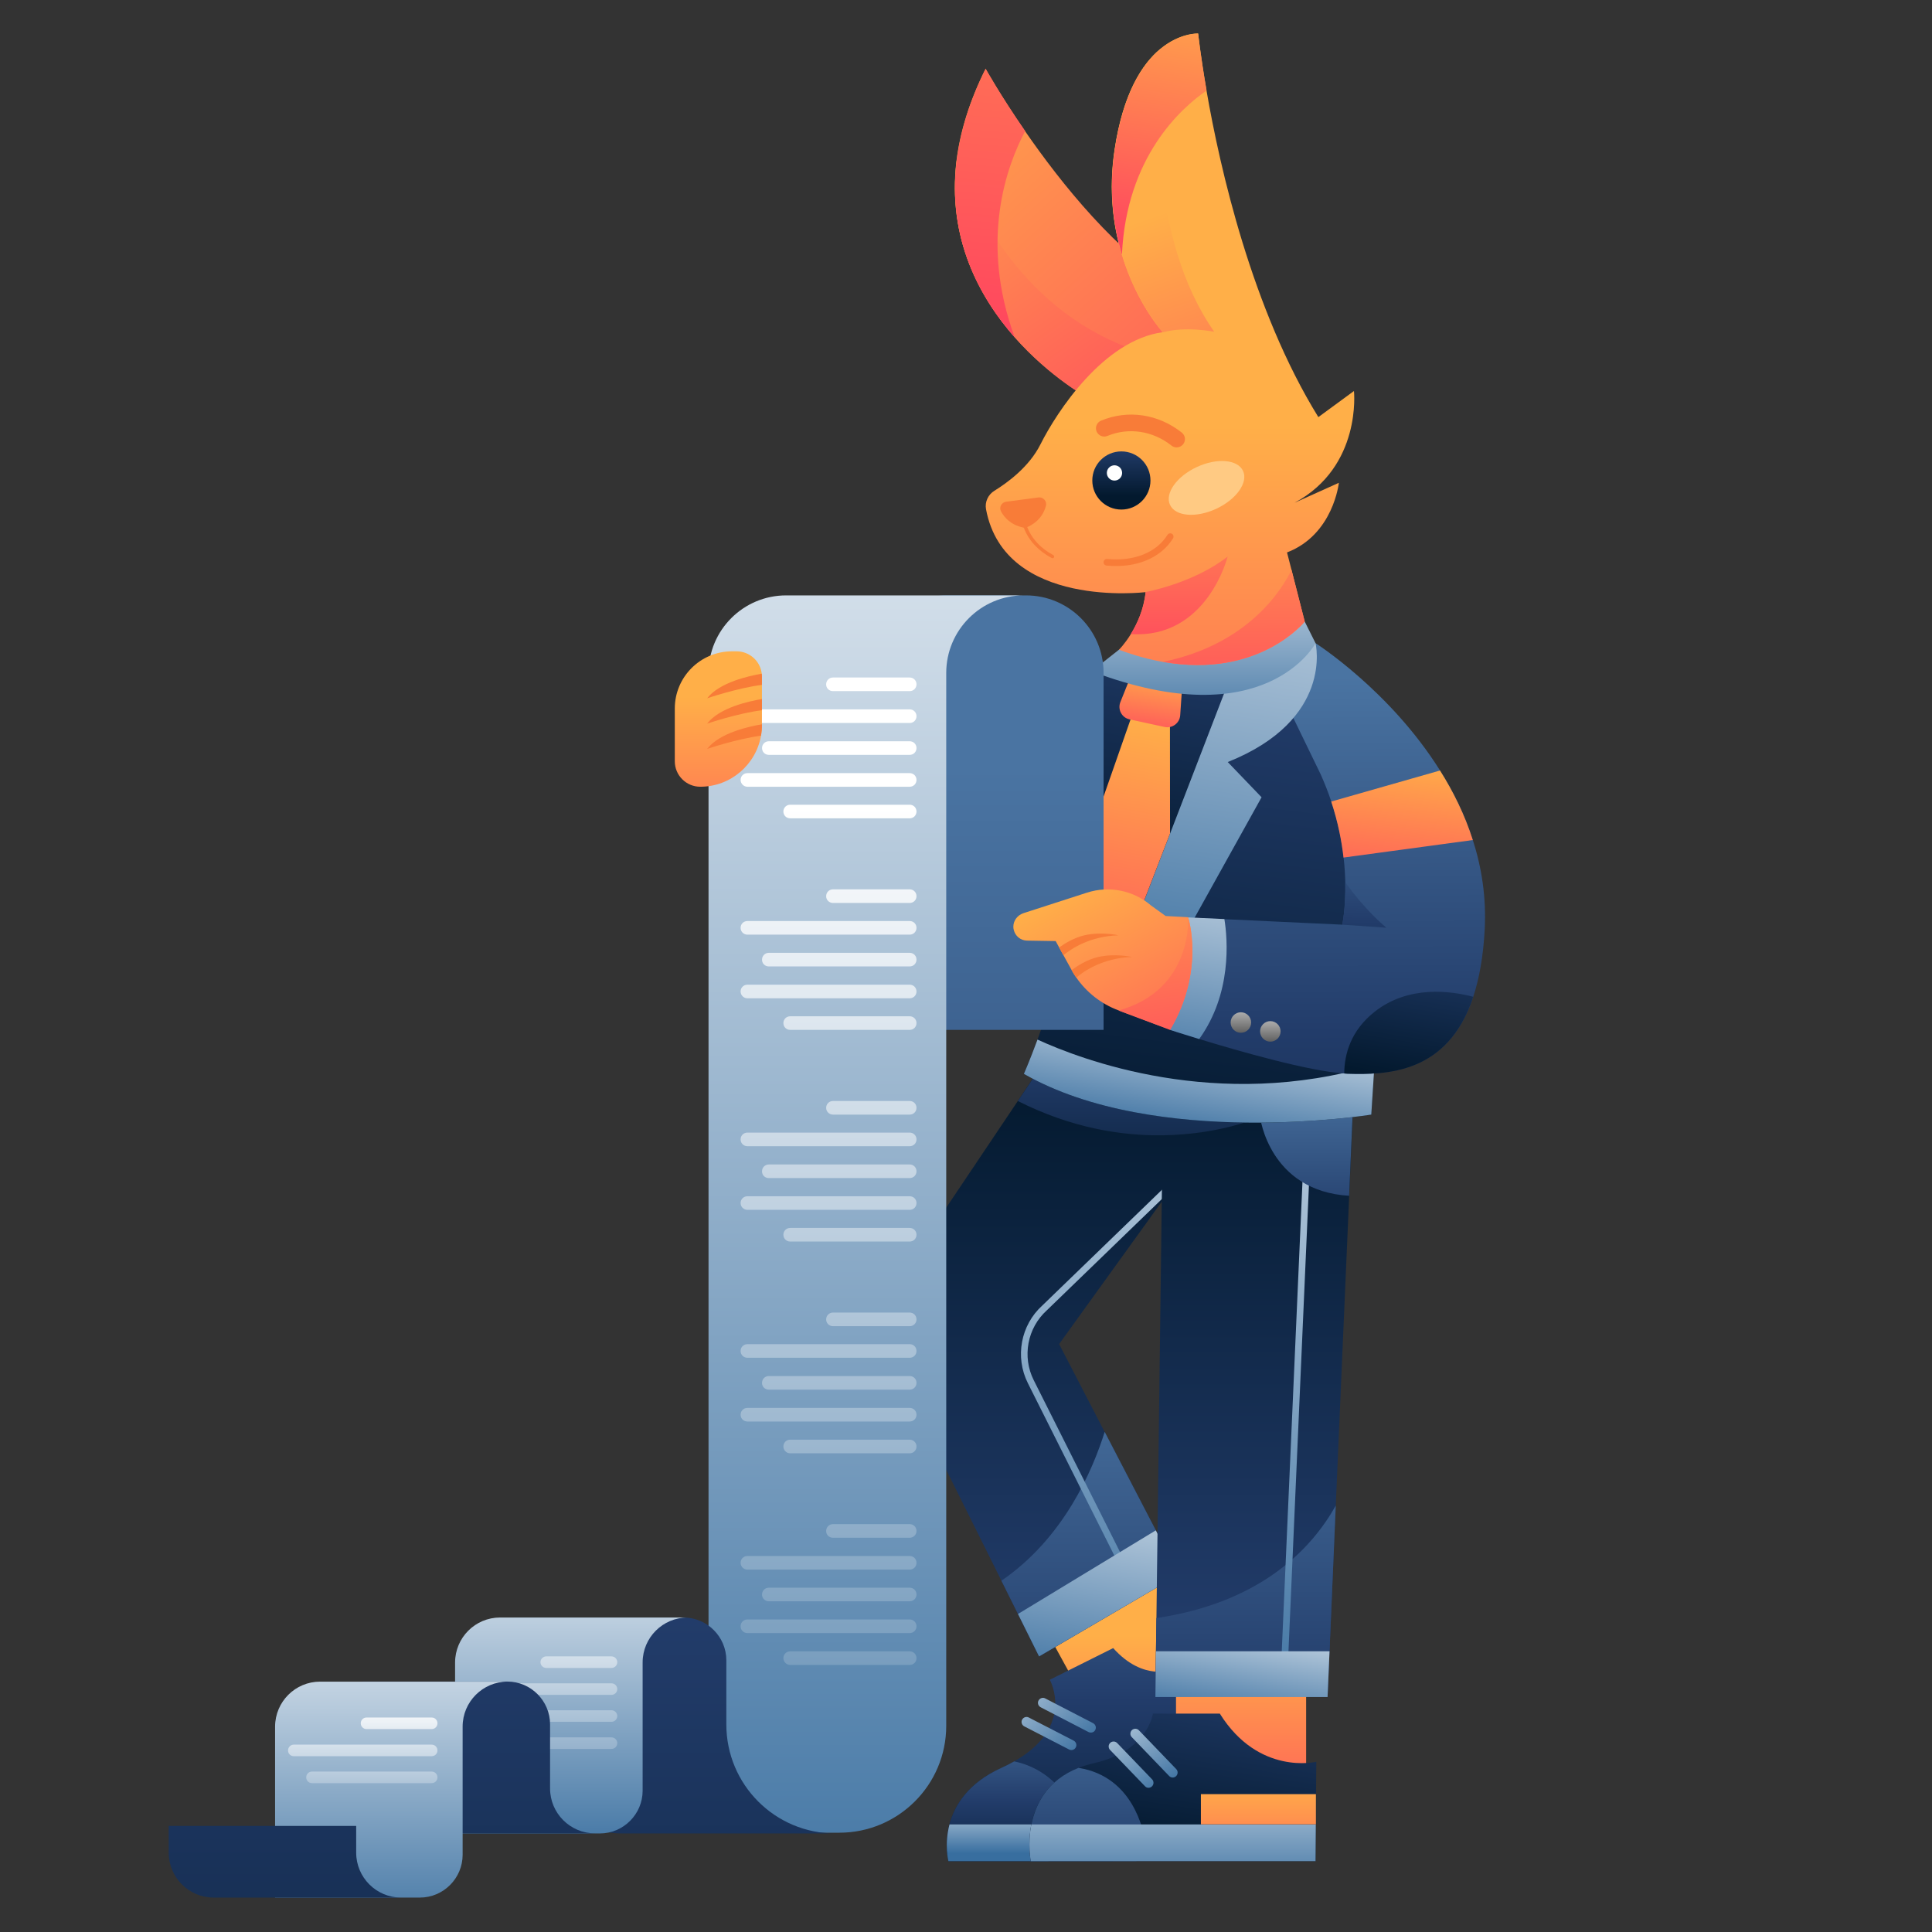 <svg width="1500" height="1500" viewBox="0 0 1500 1500" fill="none" xmlns="http://www.w3.org/2000/svg">
<rect x="0" y="0" width="1500" height="1500" fill="#333333" stroke="none"/>
<path d="M812.306 1265.97L869.335 1370.09L964.648 1325.08L888.731 1218.64L812.306 1265.97Z" fill="url(#paint0_linear_200_2)"/>
<path d="M676.466 1024.28L777.497 1227.25L790.379 1253.09L806.735 1286.01L898.14 1232.54L915.147 1222.55L898.647 1190.71L897.344 1188.18L857.612 1111.69L822.295 1043.53L901.976 932.966L915.147 914.659L933.095 878.985L942.648 860.027L944.82 855.758L945.326 854.745L890.107 841.865L811.222 823.485L790.234 854.817L676.466 1024.28Z" fill="url(#paint1_linear_200_2)"/>
<path d="M777.496 1227.25L790.378 1253.09L806.806 1286.01L898.211 1232.46L915.219 1222.48L898.718 1190.71L897.415 1188.18L857.683 1111.69C848.275 1141.65 825.912 1194.18 777.496 1227.25Z" fill="url(#paint2_linear_200_2)"/>
<path d="M871.218 1219.8L875.85 1217.48L802.61 1071.61C793.419 1053.37 797.616 1031.01 812.742 1017.34L917.029 916.467L913.483 912.777L809.268 1013.57C792.478 1028.77 787.846 1053.59 798.05 1073.92L871.218 1219.8Z" fill="url(#paint3_linear_200_2)"/>
<path d="M790.378 1253.09L806.734 1286.01L898.139 1232.54L915.146 1222.55L898.646 1190.71L897.343 1188.18L790.378 1253.09Z" fill="url(#paint4_linear_200_2)"/>
<path d="M897.053 1317.56H1030.72L1032.24 1282.03L1037.09 1168.93L1047.51 928.407L1050.48 860.027H902.915L897.849 1256.27L897.487 1282.03L897.053 1317.56Z" fill="url(#paint5_linear_200_2)"/>
<path d="M897.055 1317.56H1030.73L1032.24 1282.03L1037.09 1168.93C1018.28 1202.51 978.979 1244.19 897.851 1256.27L897.489 1282.03L897.055 1317.56Z" fill="url(#paint6_linear_200_2)"/>
<path d="M999.388 1304.24L1016.97 904.094L1011.84 903.877L994.178 1304.03L999.388 1304.24Z" fill="url(#paint7_linear_200_2)"/>
<path d="M978.328 867.263C978.328 867.263 985.276 924.717 1047.44 928.407L1050.41 860.027H1018.28L978.328 867.263Z" fill="url(#paint8_linear_200_2)"/>
<path d="M790.234 854.817C831.92 875.874 870.856 881.88 902.627 881.445C913.7 881.301 923.976 880.36 933.095 879.058C963.853 874.571 982.814 865.382 982.814 865.382L961.899 860.099L944.892 855.758L890.179 841.865L811.294 823.485L790.234 854.817Z" fill="url(#paint9_linear_200_2)"/>
<path d="M794.939 833.76C897.417 892.444 1064.67 865.382 1064.67 865.382L1067.13 826.814L1071.4 759.519L1109.1 741.646L1022.33 522.396L845.309 605.465C844.875 687.955 820.196 767.262 805.505 807.06C799.281 823.919 794.939 833.76 794.939 833.76Z" fill="url(#paint10_linear_200_2)"/>
<path d="M794.938 833.76C897.416 892.444 1064.67 865.382 1064.67 865.382L1067.13 826.814C944.964 863.428 838.578 822.327 805.504 807.132C799.28 823.919 794.938 833.76 794.938 833.76Z" fill="url(#paint11_linear_200_2)"/>
<path d="M908.489 799.607C908.489 799.607 917.463 802.573 931.069 806.698C961.899 816.105 1016.61 831.807 1043.68 833.399C1044.48 833.471 1045.27 833.471 1045.99 833.543C1076.32 834.412 1123.94 833.977 1143.84 773.846C1148.47 759.809 1151.66 742.515 1152.74 721.168C1153.97 696.494 1150.35 673.411 1143.48 652.137C1137.26 632.528 1128.28 614.438 1118 598.157C1079.07 536 1021.32 499.313 1021.32 499.313L998.447 545.696L1025.3 601.051C1028.55 608.287 1031.3 615.378 1033.62 622.325C1038.83 638.099 1041.72 652.861 1043.17 665.813C1043.97 672.76 1044.33 679.2 1044.48 684.989C1044.91 705.249 1042.16 717.912 1042.16 717.912L950.682 713.643L922.529 712.341L908.489 799.607Z" fill="url(#paint12_linear_200_2)"/>
<path d="M822.296 539.473L833.803 715.09L834.744 729.635H917.971L979.487 618.996L953.216 591.644C1035.94 558.648 1021.39 499.458 1021.39 499.458L874.042 517.91L847.554 521.238L833.803 531.224L822.296 539.473Z" fill="url(#paint13_linear_200_2)"/>
<path d="M833.729 531.151V715.09H882.218L908.489 647.072L953.143 531.224L873.968 517.837L847.552 521.166L833.729 531.151Z" fill="url(#paint14_linear_200_2)"/>
<path d="M908.489 799.607C908.489 799.607 917.463 802.573 931.068 806.698C956.471 771.386 953.214 729.779 950.609 713.571L922.456 712.268L908.489 799.607Z" fill="url(#paint15_linear_200_2)"/>
<path d="M827.432 702.21C827.287 702.572 829.748 704.019 833.729 705.973C838.722 708.361 846.032 711.689 853.848 715.163H882.145L908.416 647.144L908.344 553.511L880.987 549.314C880.987 549.314 847.841 644.178 833.656 684.482C830.038 694.974 827.649 701.776 827.432 702.21Z" fill="url(#paint16_linear_200_2)"/>
<path d="M917.969 530.862L916.304 555.392C915.87 561.398 910.225 565.667 904.291 564.437L876.934 558.503C870.927 557.201 867.598 550.833 869.842 545.117L878.96 522.396L917.969 530.862Z" fill="url(#paint17_linear_200_2)"/>
<path d="M1012.99 482.598L1021.39 499.385C1021.39 499.385 982.815 572.613 847.552 521.166L868.829 504.378L1012.99 482.598Z" fill="url(#paint18_linear_200_2)"/>
<path d="M1042.09 717.912L1076.46 720.3C1076.46 720.3 1061.05 708.144 1044.48 684.989C1044.84 705.249 1042.09 717.912 1042.09 717.912Z" fill="url(#paint19_linear_200_2)"/>
<path d="M736.317 1444.98H863.763L938.668 1335.43L910.443 1296.28C910.443 1296.28 887.791 1305.84 864.27 1279.57L815.057 1304.17C815.057 1304.17 835.321 1340.35 787.339 1367.56C784.299 1369.3 780.97 1370.96 777.352 1372.62C751.443 1384.42 741.021 1401.78 737.041 1416.55C733.06 1432.18 736.317 1444.98 736.317 1444.98Z" fill="url(#paint20_linear_200_2)"/>
<path d="M848.202 1344.98C849.143 1344.69 849.939 1344.04 850.373 1343.1C851.387 1341.22 850.591 1338.9 848.709 1337.89L811.51 1318.64C809.628 1317.63 807.312 1318.43 806.299 1320.31C805.286 1322.19 806.082 1324.5 807.964 1325.52L845.163 1344.77C846.176 1345.27 847.261 1345.27 848.202 1344.98Z" fill="url(#paint21_linear_200_2)"/>
<path d="M833.079 1358.51C834.02 1358.22 834.816 1357.57 835.25 1356.63C836.264 1354.75 835.468 1352.44 833.586 1351.42L798.775 1333.48C796.893 1332.46 794.578 1333.26 793.564 1335.14C792.551 1337.02 793.347 1339.34 795.229 1340.35L830.04 1358.3C830.98 1358.8 832.066 1358.88 833.079 1358.51Z" fill="url(#paint22_linear_200_2)"/>
<path d="M736.318 1444.98H811.656L826.275 1393.03C826.275 1393.03 813.972 1372.91 787.412 1367.56C784.372 1369.3 781.043 1370.96 777.425 1372.62C751.516 1384.42 741.094 1401.78 737.114 1416.55C733.061 1432.18 736.318 1444.98 736.318 1444.98Z" fill="url(#paint23_linear_200_2)"/>
<path d="M736.318 1444.98H813.973V1416.47H737.186C733.061 1432.18 736.318 1444.98 736.318 1444.98Z" fill="url(#paint24_linear_200_2)"/>
<path d="M1033.55 622.325C1038.76 638.099 1041.65 652.861 1043.1 665.813L1143.48 652.21C1137.25 632.6 1128.28 614.51 1118 598.229L1033.55 622.325Z" fill="url(#paint25_linear_200_2)"/>
<path d="M787.772 261.828C815.346 293.088 844.946 309.079 844.946 309.079L860.868 304.882L924.555 288.167L915.436 225.287C867.526 197.211 823.669 142.073 795.878 101.841C776.7 74.127 765.193 53.432 765.193 53.432C752.383 79.047 745.363 102.854 742.613 124.706C735.303 184.982 760.561 230.931 787.772 261.828Z" fill="url(#paint26_linear_200_2)"/>
<path d="M787.772 261.828C815.345 293.088 844.945 309.079 844.945 309.079L860.867 304.882L893.145 275.576C801.088 249.889 759.257 169.28 742.756 124.706C735.302 184.982 760.56 230.93 787.772 261.828Z" fill="url(#paint27_linear_200_2)"/>
<path d="M765.554 395.404C780.101 473.119 889.455 459.732 889.455 459.732C888.08 473.264 882.796 484.479 877.947 492.367C873.171 500.109 868.756 504.451 868.756 504.451C880.987 509.009 892.349 512.049 902.988 513.93C977.458 527.099 1012.99 482.598 1012.99 482.598L1002.72 442.438L999.242 428.907C1035.28 415.086 1039.48 374.854 1039.48 374.854L1005.1 390.339C1057.5 362.264 1051.21 303.58 1051.21 303.58L1023.56 323.841C971.958 240.265 947.135 130.423 936.713 70.219C932.009 43.012 930.2 26.008 930.2 26.008C930.2 26.008 916.087 25.284 900.672 38.092C886.777 49.669 871.868 72.318 865.282 116.53C860.578 148.223 864.269 175.575 870.927 197.573C882.435 235.923 902.771 257.921 902.771 257.921C856.96 264.071 820.629 319.427 807.747 345.114C798.99 362.553 782.055 374.854 772.068 381.005C767.219 383.972 764.469 389.688 765.554 395.404Z" fill="url(#paint28_linear_200_2)"/>
<path d="M817.155 433.393C817.589 433.393 818.096 433.176 818.313 432.742C818.675 432.091 818.385 431.367 817.806 431.005C797.181 420.007 795.733 402.496 795.733 402.279C795.661 401.555 795.082 401.048 794.358 401.048C793.634 401.121 793.128 401.7 793.128 402.423C793.2 403.219 794.575 421.526 816.576 433.249C816.721 433.321 816.938 433.393 817.155 433.393Z" fill="#F87C38"/>
<path d="M871.071 197.645C882.578 235.996 902.914 257.993 902.914 257.993C920.718 253.073 942.719 257.559 942.719 257.559C892.71 186.212 897.197 77.6 900.816 38.164C886.92 49.741 872.012 72.39 865.426 116.602C860.722 148.223 864.413 175.648 871.071 197.645Z" fill="url(#paint29_linear_200_2)"/>
<path d="M871.072 197.645C874.546 121.957 916.811 84.04 936.785 70.292C932.081 43.084 930.272 26.08 930.272 26.08C930.272 26.08 879.25 23.475 865.427 116.602C860.723 148.223 864.414 175.648 871.072 197.645Z" fill="url(#paint30_linear_200_2)"/>
<path d="M870.639 395.622C858.168 395.622 848.059 385.514 848.059 373.045C848.059 360.577 858.168 350.469 870.639 350.469C883.109 350.469 893.219 360.577 893.219 373.045C893.219 385.514 883.109 395.622 870.639 395.622Z" fill="url(#paint31_linear_200_2)"/>
<path d="M865.282 373.118C862.005 373.118 859.348 370.461 859.348 367.184C859.348 363.907 862.005 361.251 865.282 361.251C868.56 361.251 871.217 363.907 871.217 367.184C871.217 370.461 868.56 373.118 865.282 373.118Z" fill="white"/>
<path d="M913.555 347.358C915.437 347.358 917.318 346.489 918.621 344.897C920.792 342.075 920.358 338.095 917.535 335.852C899.225 321.38 875.777 317.907 854.862 326.59C851.605 327.965 850.013 331.728 851.388 334.984C852.763 338.24 856.526 339.832 859.783 338.457C876.284 331.655 894.956 334.405 909.575 345.983C910.733 346.923 912.108 347.358 913.555 347.358Z" fill="#F87C38"/>
<path d="M806.299 386.215L781.114 389.543C777.567 390.05 775.469 393.885 777.206 397.069C779.666 401.7 784.587 407.416 794.358 409.587C795.371 409.804 796.384 409.732 797.397 409.297C800.943 407.85 809.338 403.364 812.089 392.582C812.957 389.109 809.917 385.781 806.299 386.215Z" fill="#F87C38"/>
<path d="M908.56 414.08C907.692 414.08 906.823 414.515 906.389 415.31C897.922 428.987 880.408 436.005 859.637 433.979C858.19 433.835 856.959 434.848 856.815 436.295C856.67 437.742 857.683 438.972 859.13 439.117C881.855 441.288 901.178 433.4 910.731 417.988C911.455 416.758 911.093 415.166 909.935 414.442C909.429 414.153 908.994 414.08 908.56 414.08Z" fill="#F87C38"/>
<path d="M908.401 391.989C904.238 383.039 913.555 369.882 929.211 362.602C944.867 355.321 960.933 356.675 965.097 365.625C969.26 374.575 959.943 387.732 944.287 395.012C928.631 402.293 912.565 400.939 908.401 391.989Z" fill="#FFCA83"/>
<path d="M877.947 492.294C937.291 496.129 953.141 432.091 953.141 432.091C926.725 452.858 889.454 459.66 889.454 459.66C888.079 473.191 882.795 484.48 877.947 492.294Z" fill="url(#paint32_linear_200_2)"/>
<path d="M902.987 513.857C977.458 527.099 1012.99 482.598 1012.99 482.598L1002.72 442.438C995.334 457.779 969.135 500.254 902.987 513.857Z" fill="url(#paint33_linear_200_2)"/>
<path d="M787.771 261.828C760.198 186.429 781.837 128.252 795.949 101.768C776.771 74.054 765.264 53.359 765.264 53.359C717.209 149.67 750.645 219.715 787.771 261.828Z" fill="url(#paint34_linear_200_2)"/>
<path d="M674.728 799.606H856.814V522.468C856.814 489.11 829.747 462.265 796.601 462.265H735.013C701.65 462.265 674.8 489.327 674.8 522.468V799.606H674.728Z" fill="url(#paint35_linear_200_2)"/>
<path d="M610.318 462.265H794.865C761.502 462.265 734.652 489.327 734.652 522.468V1339.92C734.652 1385.72 697.453 1422.91 651.642 1422.91H550.105V522.541C550.105 489.183 577.171 462.265 610.318 462.265Z" fill="url(#paint36_linear_200_2)"/>
<path d="M530.708 1255.83C548.946 1255.83 563.927 1270.74 563.927 1289.05V1338.83C563.927 1385.65 601.777 1423.49 648.602 1423.49H483.812C436.987 1423.49 399.137 1385.65 399.137 1338.83V1255.83H530.708Z" fill="url(#paint37_linear_200_2)"/>
<path d="M388.281 1255.83H533.82C514.569 1255.83 498.937 1271.46 498.937 1290.71V1390.28C498.937 1408.51 484.029 1423.49 465.719 1423.49H353.326V1290.71C353.398 1271.39 369.03 1255.83 388.281 1255.83Z" fill="url(#paint38_linear_200_2)"/>
<path d="M424.105 1294.98H474.765C477.226 1294.98 479.252 1293.03 479.252 1290.5C479.252 1288.04 477.226 1286.01 474.765 1286.01H424.105C421.644 1286.01 419.618 1288.04 419.618 1290.5C419.618 1293.03 421.644 1294.98 424.105 1294.98ZM367.655 1315.89H474.765C477.226 1315.89 479.252 1313.87 479.252 1311.41C479.252 1308.95 477.226 1306.92 474.765 1306.92H367.727C365.267 1306.92 363.24 1308.88 363.24 1311.41C363.24 1313.87 365.194 1315.89 367.655 1315.89ZM381.767 1336.81H474.765C477.226 1336.81 479.252 1334.78 479.252 1332.32C479.252 1329.86 477.226 1327.83 474.765 1327.83H381.84C379.379 1327.83 377.353 1329.79 377.353 1332.32C377.28 1334.78 379.307 1336.81 381.767 1336.81ZM367.655 1357.86H474.765C477.226 1357.86 479.252 1355.91 479.252 1353.38C479.252 1350.92 477.226 1348.89 474.765 1348.89H367.727C365.267 1348.89 363.24 1350.84 363.24 1353.38C363.24 1355.69 365.194 1357.86 367.655 1357.86Z" fill="url(#paint39_linear_200_2)"/>
<path d="M316.416 1423.42H461.955C442.704 1423.42 427.072 1407.79 427.072 1388.54V1338.76C427.072 1320.53 412.163 1305.55 393.853 1305.55H281.46V1388.54C281.533 1407.79 297.165 1423.42 316.416 1423.42Z" fill="url(#paint40_linear_200_2)"/>
<path d="M248.531 1305.62H394.07C374.819 1305.62 359.187 1321.25 359.187 1340.5V1440.06C359.187 1458.3 344.279 1473.28 325.969 1473.28H213.576V1340.5C213.648 1321.18 229.28 1305.62 248.531 1305.62Z" fill="url(#paint41_linear_200_2)"/>
<path d="M284.574 1342.45H335.161C337.622 1342.45 339.648 1340.5 339.648 1337.96C339.648 1335.5 337.694 1333.48 335.161 1333.48H284.574C282.113 1333.48 280.087 1335.43 280.087 1337.96C280.087 1340.42 282.041 1342.45 284.574 1342.45ZM228.124 1363.51H335.161C337.622 1363.51 339.648 1361.55 339.648 1359.02C339.648 1356.56 337.694 1354.53 335.161 1354.53H228.124C225.663 1354.53 223.637 1356.49 223.637 1359.02C223.637 1361.55 225.591 1363.51 228.124 1363.51ZM242.236 1384.42H335.161C337.622 1384.42 339.648 1382.46 339.648 1379.93C339.648 1377.47 337.694 1375.45 335.161 1375.45H242.236C239.776 1375.45 237.749 1377.4 237.749 1379.93C237.749 1382.46 239.703 1384.42 242.236 1384.42Z" fill="url(#paint42_linear_200_2)"/>
<path d="M276.539 1417.63V1438.4C276.539 1457.65 292.171 1473.28 311.422 1473.28H165.883C146.632 1473.28 131 1457.65 131 1438.4V1417.63H276.539Z" fill="url(#paint43_linear_200_2)"/>
<path d="M646.72 536.578H706.281C709.249 536.578 711.564 534.263 711.564 531.296C711.564 528.329 709.249 526.014 706.281 526.014H646.72C643.752 526.014 641.436 528.329 641.436 531.296C641.364 534.263 643.68 536.578 646.72 536.578ZM580.282 561.325H706.281C709.249 561.325 711.564 559.01 711.564 556.043C711.564 553.076 709.249 550.761 706.281 550.761H580.282C577.315 550.761 574.999 553.076 574.999 556.043C574.999 559.01 577.315 561.325 580.282 561.325ZM596.928 586.072H706.281C709.249 586.072 711.564 583.757 711.564 580.79C711.564 577.823 709.249 575.508 706.281 575.508H596.928C593.961 575.508 591.645 577.823 591.645 580.79C591.645 583.757 593.888 586.072 596.928 586.072ZM580.282 610.82H706.281C709.249 610.82 711.564 608.504 711.564 605.537C711.564 602.571 709.249 600.255 706.281 600.255H580.282C577.315 600.255 574.999 602.571 574.999 605.537C574.999 608.287 577.315 610.82 580.282 610.82ZM613.501 635.349H706.281C709.249 635.349 711.564 633.034 711.564 630.067C711.564 627.1 709.249 624.785 706.281 624.785H613.501C610.534 624.785 608.218 627.1 608.218 630.067C608.218 633.034 610.534 635.349 613.501 635.349ZM646.72 701.052H706.281C709.249 701.052 711.564 698.737 711.564 695.77C711.564 692.803 709.249 690.488 706.281 690.488H646.72C643.752 690.488 641.436 692.803 641.436 695.77C641.364 698.592 643.68 701.052 646.72 701.052ZM580.282 725.655H706.281C709.249 725.655 711.564 723.339 711.564 720.372C711.564 717.406 709.249 715.09 706.281 715.09H580.282C577.315 715.09 574.999 717.406 574.999 720.372C574.999 723.267 577.315 725.655 580.282 725.655ZM596.928 750.329H706.281C709.249 750.329 711.564 748.014 711.564 745.047C711.564 742.08 709.249 739.765 706.281 739.765H596.928C593.961 739.765 591.645 742.08 591.645 745.047C591.572 748.014 593.888 750.329 596.928 750.329ZM580.282 775.076H706.281C709.249 775.076 711.564 772.761 711.564 769.794C711.564 766.827 709.249 764.512 706.281 764.512H580.282C577.315 764.512 574.999 766.827 574.999 769.794C574.999 772.616 577.315 775.076 580.282 775.076ZM613.501 799.606H706.281C709.249 799.606 711.564 797.291 711.564 794.324C711.564 791.357 709.249 789.042 706.281 789.042H613.501C610.534 789.042 608.218 791.357 608.218 794.324C608.218 797.291 610.534 799.606 613.501 799.606ZM646.72 865.381H706.281C709.249 865.381 711.564 863.066 711.564 860.099C711.564 857.132 709.249 854.817 706.281 854.817H646.72C643.752 854.817 641.436 857.132 641.436 860.099C641.364 862.849 643.68 865.381 646.72 865.381ZM580.282 889.911H706.281C709.249 889.911 711.564 887.596 711.564 884.629C711.564 881.662 709.249 879.347 706.281 879.347H580.282C577.315 879.347 574.999 881.662 574.999 884.629C574.999 887.596 577.315 889.911 580.282 889.911ZM596.928 914.658H706.281C709.249 914.658 711.564 912.343 711.564 909.376C711.564 906.41 709.249 904.094 706.281 904.094H596.928C593.961 904.094 591.645 906.41 591.645 909.376C591.572 912.343 593.888 914.658 596.928 914.658ZM580.282 939.333H706.281C709.249 939.333 711.564 937.018 711.564 934.051C711.564 931.084 709.249 928.769 706.281 928.769H580.282C577.315 928.769 574.999 931.084 574.999 934.051C574.999 936.873 577.315 939.333 580.282 939.333ZM613.501 963.936H706.281C709.249 963.936 711.564 961.62 711.564 958.653C711.564 955.687 709.249 953.371 706.281 953.371H613.501C610.534 953.371 608.218 955.687 608.218 958.653C608.218 961.62 610.534 963.936 613.501 963.936ZM646.72 1029.64H706.281C709.249 1029.64 711.564 1027.32 711.564 1024.36C711.564 1021.39 709.249 1019.07 706.281 1019.07H646.72C643.752 1019.07 641.436 1021.39 641.436 1024.36C641.364 1027.18 643.68 1029.64 646.72 1029.64ZM580.282 1054.17H706.281C709.249 1054.17 711.564 1051.85 711.564 1048.89C711.564 1045.92 709.249 1043.6 706.281 1043.6H580.282C577.315 1043.6 574.999 1045.92 574.999 1048.89C574.999 1051.85 577.315 1054.17 580.282 1054.17ZM596.928 1078.92H706.281C709.249 1078.92 711.564 1076.6 711.564 1073.63C711.564 1070.67 709.249 1068.35 706.281 1068.35H596.928C593.961 1068.35 591.645 1070.67 591.645 1073.63C591.572 1076.6 593.888 1078.92 596.928 1078.92ZM580.282 1103.66H706.281C709.249 1103.66 711.564 1101.35 711.564 1098.38C711.564 1095.41 709.249 1093.1 706.281 1093.1H580.282C577.315 1093.1 574.999 1095.41 574.999 1098.38C574.999 1101.35 577.315 1103.66 580.282 1103.66ZM613.501 1128.34H706.281C709.249 1128.34 711.564 1126.02 711.564 1123.05C711.564 1120.09 709.249 1117.77 706.281 1117.77H613.501C610.534 1117.77 608.218 1120.09 608.218 1123.05C608.218 1125.88 610.534 1128.34 613.501 1128.34ZM646.72 1193.9H706.281C709.249 1193.9 711.564 1191.58 711.564 1188.61C711.564 1185.65 709.249 1183.33 706.281 1183.33H646.72C643.752 1183.33 641.436 1185.65 641.436 1188.61C641.364 1191.58 643.68 1193.9 646.72 1193.9ZM580.282 1218.64H706.281C709.249 1218.64 711.564 1216.33 711.564 1213.36C711.564 1210.39 709.249 1208.08 706.281 1208.08H580.282C577.315 1208.08 574.999 1210.39 574.999 1213.36C574.999 1216.18 577.315 1218.64 580.282 1218.64ZM596.928 1243.24H706.281C709.249 1243.24 711.564 1240.93 711.564 1237.96C711.564 1235 709.249 1232.68 706.281 1232.68H596.928C593.961 1232.68 591.645 1235 591.645 1237.96C591.572 1240.86 593.888 1243.24 596.928 1243.24ZM580.282 1267.92H706.281C709.249 1267.92 711.564 1265.6 711.564 1262.64C711.564 1259.67 709.249 1257.35 706.281 1257.35H580.282C577.315 1257.35 574.999 1259.67 574.999 1262.64C574.999 1265.6 577.315 1267.92 580.282 1267.92ZM613.501 1292.67H706.281C709.249 1292.67 711.564 1290.35 711.564 1287.38C711.564 1284.42 709.249 1282.1 706.281 1282.1H613.501C610.534 1282.1 608.218 1284.42 608.218 1287.38C608.218 1290.13 610.534 1292.67 613.501 1292.67Z" fill="url(#paint44_linear_200_2)"/>
<path d="M786.762 719.504C786.762 720.3 786.834 721.024 787.051 721.819C788.137 726.74 792.407 730.213 797.4 730.286L819.618 730.647L822.296 735.568L825.625 741.574L831.922 753.007C831.922 753.079 831.994 753.079 831.994 753.151C833.079 755.177 834.31 757.059 835.612 758.94C843.573 770.445 854.863 779.346 868.107 784.338L868.397 784.411L908.491 799.462C935.847 753.224 922.458 712.123 922.458 712.123L905.017 711.183L893.655 703.006C879.976 691.284 861.16 687.521 844.008 693.02L794.288 709.084C789.729 710.748 786.762 714.945 786.762 719.504Z" fill="url(#paint45_linear_200_2)"/>
<path d="M868.397 784.555L908.491 799.606C935.847 753.368 922.458 712.268 922.458 712.268C922.458 712.268 926.511 768.564 868.397 784.555Z" fill="url(#paint46_linear_200_2)"/>
<path d="M822.296 735.64L825.625 741.646C832.066 736.291 846.54 726.885 868.396 726.161C868.396 726.161 855.225 723.122 841.981 726.161C834.02 727.97 826.783 732.384 822.296 735.64Z" fill="#F87C38"/>
<path d="M831.996 753.224C833.081 755.25 834.311 757.131 835.614 759.013C841.766 753.803 856.385 743.745 879.037 743.021C879.037 743.021 865.865 739.982 852.621 743.021C844.009 744.975 836.338 749.968 831.996 753.224Z" fill="#F87C38"/>
<path d="M1043.68 833.471C1044.47 833.543 1045.27 833.543 1045.99 833.615C1076.32 834.484 1123.94 834.05 1143.84 773.919C1126.62 769.36 1093.61 764.657 1067.2 785.569C1048.6 800.258 1043.75 818.637 1043.68 833.471Z" fill="url(#paint47_linear_200_2)"/>
<path d="M986.289 808.724C981.892 808.724 978.328 805.16 978.328 800.764C978.328 796.368 981.892 792.805 986.289 792.805C990.686 792.805 994.25 796.368 994.25 800.764C994.25 805.16 990.686 808.724 986.289 808.724Z" fill="url(#paint48_linear_200_2)"/>
<path d="M963.42 801.85C959.023 801.85 955.459 798.286 955.459 793.89C955.459 789.494 959.023 785.93 963.42 785.93C967.817 785.93 971.381 789.494 971.381 793.89C971.381 798.286 967.817 801.85 963.42 801.85Z" fill="url(#paint49_linear_200_2)"/>
<path d="M913.049 1307.07H1014.08V1399.69H913.049V1307.07Z" fill="url(#paint50_linear_200_2)"/>
<path d="M800.295 1444.98H1021.39L1021.61 1416.47L1021.97 1367.85C1021.97 1367.85 977.243 1378.77 947.064 1330.44H895.101C895.101 1330.44 891.555 1359.31 849.29 1368.93C844.948 1369.95 840.895 1371.18 837.276 1372.62C813.104 1382.18 803.913 1400.63 800.729 1416.55C797.689 1431.89 800.295 1444.98 800.295 1444.98Z" fill="url(#paint51_linear_200_2)"/>
<path d="M800.296 1444.98H882.221L888.734 1425.66C887.215 1423.35 881.063 1379.57 837.351 1372.55C813.178 1382.1 803.987 1400.55 800.803 1416.47C797.691 1431.89 800.296 1444.98 800.296 1444.98Z" fill="url(#paint52_linear_200_2)"/>
<path d="M800.295 1444.98H1021.39L1021.61 1416.47H800.729C797.69 1431.89 800.295 1444.98 800.295 1444.98Z" fill="url(#paint53_linear_200_2)"/>
<path d="M932.373 1392.96H1021.68V1416.4H932.373V1392.96Z" fill="url(#paint54_linear_200_2)"/>
<path d="M910.444 1380.08C911.385 1380.08 912.398 1379.72 913.122 1378.99C914.642 1377.54 914.714 1375.08 913.267 1373.56L884.246 1343.39C882.798 1341.87 880.338 1341.8 878.818 1343.25C877.298 1344.69 877.226 1347.15 878.673 1348.67L907.694 1378.85C908.418 1379.64 909.431 1380.08 910.444 1380.08Z" fill="url(#paint55_linear_200_2)"/>
<path d="M891.7 1388.04C892.641 1388.04 893.654 1387.67 894.378 1386.95C895.898 1385.5 895.97 1383.04 894.523 1381.52L867.383 1353.3C865.936 1351.78 863.475 1351.71 861.955 1353.16C860.436 1354.61 860.363 1357.07 861.811 1358.59L888.95 1386.81C889.674 1387.67 890.687 1388.04 891.7 1388.04Z" fill="url(#paint56_linear_200_2)"/>
<path d="M523.907 550.11V591.065C523.907 601.919 532.736 610.82 543.664 610.82C567.257 610.82 586.942 593.67 590.851 571.166C591.357 568.489 591.574 565.739 591.574 562.845V525.363C591.574 524.567 591.502 523.843 591.429 523.119C590.344 513.279 581.949 505.681 571.817 505.681H568.343C543.809 505.681 523.907 525.58 523.907 550.11Z" fill="url(#paint57_linear_200_2)"/>
<path d="M549.02 542.15C549.02 542.15 572.396 534.191 591.574 531.73V525.29C591.574 524.494 591.502 523.771 591.429 523.047C581.804 524.712 558.573 529.704 549.02 542.15ZM591.574 542.729V551.412C572.323 553.872 549.02 561.832 549.02 561.832C558.645 549.241 582.021 544.321 591.574 542.729ZM591.574 562.339V562.845C591.574 565.667 591.285 568.417 590.851 571.167C571.817 573.771 549.02 581.442 549.02 581.442C558.645 568.923 582.021 563.931 591.574 562.339Z" fill="#F87C38"/>
<path d="M897.054 1317.56H1030.72L1032.24 1282.03H897.488L897.054 1317.56Z" fill="url(#paint58_linear_200_2)"/>
<defs>
<linearGradient id="paint0_linear_200_2" x1="888.465" y1="1498.9" x2="888.465" y2="1270.19" gradientUnits="userSpaceOnUse">
<stop stop-color="#FF2A64"/>
<stop offset="1" stop-color="#FFAF48"/>
</linearGradient>
<linearGradient id="paint1_linear_200_2" x1="810.911" y1="834.978" x2="810.911" y2="1695.48" gradientUnits="userSpaceOnUse">
<stop stop-color="#03192E"/>
<stop offset="0.5" stop-color="#223C6A"/>
<stop offset="1" stop-color="#4A74A2"/>
</linearGradient>
<linearGradient id="paint2_linear_200_2" x1="846.322" y1="1576.02" x2="846.322" y2="1057.57" gradientUnits="userSpaceOnUse">
<stop stop-color="#03192E"/>
<stop offset="0.5" stop-color="#223C6A"/>
<stop offset="1" stop-color="#4A74A2"/>
</linearGradient>
<linearGradient id="paint3_linear_200_2" x1="854.774" y1="1358.07" x2="854.774" y2="588.515" gradientUnits="userSpaceOnUse">
<stop stop-color="#386E9F"/>
<stop offset="1" stop-color="white"/>
</linearGradient>
<linearGradient id="paint4_linear_200_2" x1="840.203" y1="1320.6" x2="875.221" y2="1089.55" gradientUnits="userSpaceOnUse">
<stop stop-color="#386E9F"/>
<stop offset="1" stop-color="white"/>
</linearGradient>
<linearGradient id="paint5_linear_200_2" x1="973.747" y1="834.978" x2="973.747" y2="1695.48" gradientUnits="userSpaceOnUse">
<stop stop-color="#03192E"/>
<stop offset="0.5" stop-color="#223C6A"/>
<stop offset="1" stop-color="#4A74A2"/>
</linearGradient>
<linearGradient id="paint6_linear_200_2" x1="967.084" y1="1576.02" x2="967.084" y2="1057.57" gradientUnits="userSpaceOnUse">
<stop stop-color="#03192E"/>
<stop offset="0.5" stop-color="#223C6A"/>
<stop offset="1" stop-color="#4A74A2"/>
</linearGradient>
<linearGradient id="paint7_linear_200_2" x1="1005.59" y1="1358.07" x2="1005.59" y2="588.515" gradientUnits="userSpaceOnUse">
<stop stop-color="#386E9F"/>
<stop offset="1" stop-color="white"/>
</linearGradient>
<linearGradient id="paint8_linear_200_2" x1="1014.4" y1="1069.7" x2="1014.4" y2="835.345" gradientUnits="userSpaceOnUse">
<stop stop-color="#03192E"/>
<stop offset="0.5" stop-color="#223C6A"/>
<stop offset="1" stop-color="#4A74A2"/>
</linearGradient>
<linearGradient id="paint9_linear_200_2" x1="886.507" y1="954.663" x2="886.507" y2="694.15" gradientUnits="userSpaceOnUse">
<stop stop-color="#03192E"/>
<stop offset="0.5" stop-color="#223C6A"/>
<stop offset="1" stop-color="#4A74A2"/>
</linearGradient>
<linearGradient id="paint10_linear_200_2" x1="937.751" y1="902.979" x2="1028.27" y2="171.152" gradientUnits="userSpaceOnUse">
<stop stop-color="#03192E"/>
<stop offset="0.5" stop-color="#223C6A"/>
<stop offset="1" stop-color="#4A74A2"/>
</linearGradient>
<linearGradient id="paint11_linear_200_2" x1="924.024" y1="887.606" x2="944.501" y2="752.498" gradientUnits="userSpaceOnUse">
<stop stop-color="#386E9F"/>
<stop offset="1" stop-color="white"/>
</linearGradient>
<linearGradient id="paint12_linear_200_2" x1="1031.69" y1="1078.27" x2="1030.02" y2="525.006" gradientUnits="userSpaceOnUse">
<stop stop-color="#03192E"/>
<stop offset="0.5" stop-color="#223C6A"/>
<stop offset="1" stop-color="#4A74A2"/>
</linearGradient>
<linearGradient id="paint13_linear_200_2" x1="882.788" y1="787.944" x2="963.949" y2="252.434" gradientUnits="userSpaceOnUse">
<stop stop-color="#386E9F"/>
<stop offset="1" stop-color="white"/>
</linearGradient>
<linearGradient id="paint14_linear_200_2" x1="869.229" y1="691.058" x2="933.062" y2="269.889" gradientUnits="userSpaceOnUse">
<stop stop-color="#03192E"/>
<stop offset="0.5" stop-color="#223C6A"/>
<stop offset="1" stop-color="#4A74A2"/>
</linearGradient>
<linearGradient id="paint15_linear_200_2" x1="918.807" y1="850.313" x2="956.524" y2="598.825" gradientUnits="userSpaceOnUse">
<stop stop-color="#386E9F"/>
<stop offset="1" stop-color="white"/>
</linearGradient>
<linearGradient id="paint16_linear_200_2" x1="833.112" y1="866.538" x2="889.269" y2="557.207" gradientUnits="userSpaceOnUse">
<stop stop-color="#FF2A64"/>
<stop offset="1" stop-color="#FFAF48"/>
</linearGradient>
<linearGradient id="paint17_linear_200_2" x1="886.659" y1="593.658" x2="897.554" y2="519.05" gradientUnits="userSpaceOnUse">
<stop stop-color="#FF2A64"/>
<stop offset="1" stop-color="#FFAF48"/>
</linearGradient>
<linearGradient id="paint18_linear_200_2" x1="934.458" y1="577.625" x2="934.458" y2="387.194" gradientUnits="userSpaceOnUse">
<stop stop-color="#386E9F"/>
<stop offset="1" stop-color="white"/>
</linearGradient>
<linearGradient id="paint19_linear_200_2" x1="1057.63" y1="817.248" x2="1060.98" y2="613.545" gradientUnits="userSpaceOnUse">
<stop stop-color="#03192E"/>
<stop offset="0.5" stop-color="#223C6A"/>
<stop offset="1" stop-color="#4A74A2"/>
</linearGradient>
<linearGradient id="paint20_linear_200_2" x1="836.873" y1="1485.64" x2="836.873" y2="1156.57" gradientUnits="userSpaceOnUse">
<stop stop-color="#03192E"/>
<stop offset="0.5" stop-color="#223C6A"/>
<stop offset="1" stop-color="#4A74A2"/>
</linearGradient>
<linearGradient id="paint21_linear_200_2" x1="850.541" y1="1354.7" x2="761.684" y2="1262.48" gradientUnits="userSpaceOnUse">
<stop stop-color="#386E9F"/>
<stop offset="1" stop-color="white"/>
</linearGradient>
<linearGradient id="paint22_linear_200_2" x1="836.212" y1="1368.51" x2="747.354" y2="1276.29" gradientUnits="userSpaceOnUse">
<stop stop-color="#386E9F"/>
<stop offset="1" stop-color="white"/>
</linearGradient>
<linearGradient id="paint23_linear_200_2" x1="780.695" y1="1469.84" x2="780.695" y2="1327.82" gradientUnits="userSpaceOnUse">
<stop stop-color="#03192E"/>
<stop offset="0.5" stop-color="#223C6A"/>
<stop offset="1" stop-color="#4A74A2"/>
</linearGradient>
<linearGradient id="paint24_linear_200_2" x1="774.544" y1="1438.91" x2="774.544" y2="1382.19" gradientUnits="userSpaceOnUse">
<stop stop-color="#386E9F"/>
<stop offset="1" stop-color="white"/>
</linearGradient>
<linearGradient id="paint25_linear_200_2" x1="1076.31" y1="751.282" x2="1093.91" y2="586.977" gradientUnits="userSpaceOnUse">
<stop stop-color="#FF2A64"/>
<stop offset="1" stop-color="#FFAF48"/>
</linearGradient>
<linearGradient id="paint26_linear_200_2" x1="1104.59" y1="520.259" x2="670.927" y2="40.69" gradientUnits="userSpaceOnUse">
<stop stop-color="#FF2A64"/>
<stop offset="1" stop-color="#FFAF48"/>
</linearGradient>
<linearGradient id="paint27_linear_200_2" x1="969.382" y1="450.17" x2="693.321" y2="63.399" gradientUnits="userSpaceOnUse">
<stop stop-color="#FF2A64"/>
<stop offset="1" stop-color="#FFAF48"/>
</linearGradient>
<linearGradient id="paint28_linear_200_2" x1="908.42" y1="862.901" x2="908.42" y2="331.298" gradientUnits="userSpaceOnUse">
<stop stop-color="#FF2A64"/>
<stop offset="1" stop-color="#FFAF48"/>
</linearGradient>
<linearGradient id="paint29_linear_200_2" x1="1024.22" y1="513.958" x2="902.4" y2="165.22" gradientUnits="userSpaceOnUse">
<stop stop-color="#FF2A64"/>
<stop offset="1" stop-color="#FFAF48"/>
</linearGradient>
<linearGradient id="paint30_linear_200_2" x1="879.691" y1="245.389" x2="916.57" y2="-16.717" gradientUnits="userSpaceOnUse">
<stop stop-color="#FF2A64"/>
<stop offset="1" stop-color="#FFAF48"/>
</linearGradient>
<linearGradient id="paint31_linear_200_2" x1="870.634" y1="385.252" x2="870.634" y2="310.592" gradientUnits="userSpaceOnUse">
<stop stop-color="#03192E"/>
<stop offset="0.5" stop-color="#223C6A"/>
<stop offset="1" stop-color="#4A74A2"/>
</linearGradient>
<linearGradient id="paint32_linear_200_2" x1="915.574" y1="565.051" x2="915.574" y2="323.661" gradientUnits="userSpaceOnUse">
<stop stop-color="#FF2A64"/>
<stop offset="1" stop-color="#FFAF48"/>
</linearGradient>
<linearGradient id="paint33_linear_200_2" x1="959.021" y1="631.752" x2="956.786" y2="340.029" gradientUnits="userSpaceOnUse">
<stop stop-color="#FF2A64"/>
<stop offset="1" stop-color="#FFAF48"/>
</linearGradient>
<linearGradient id="paint34_linear_200_2" x1="746.435" y1="412.814" x2="807.9" y2="-305.878" gradientUnits="userSpaceOnUse">
<stop stop-color="#FF2A64"/>
<stop offset="1" stop-color="#FFAF48"/>
</linearGradient>
<linearGradient id="paint35_linear_200_2" x1="765.773" y1="1918.04" x2="765.773" y2="595.948" gradientUnits="userSpaceOnUse">
<stop stop-color="#03192E"/>
<stop offset="0.5" stop-color="#223C6A"/>
<stop offset="1" stop-color="#4A74A2"/>
</linearGradient>
<linearGradient id="paint36_linear_200_2" x1="672.497" y1="1567.64" x2="672.497" y2="130.686" gradientUnits="userSpaceOnUse">
<stop stop-color="#386E9F"/>
<stop offset="1" stop-color="white"/>
</linearGradient>
<linearGradient id="paint37_linear_200_2" x1="523.785" y1="1918.04" x2="523.785" y2="595.947" gradientUnits="userSpaceOnUse">
<stop stop-color="#03192E"/>
<stop offset="0.5" stop-color="#223C6A"/>
<stop offset="1" stop-color="#4A74A2"/>
</linearGradient>
<linearGradient id="paint38_linear_200_2" x1="443.621" y1="1451.12" x2="443.621" y2="1158.38" gradientUnits="userSpaceOnUse">
<stop stop-color="#386E9F"/>
<stop offset="1" stop-color="white"/>
</linearGradient>
<linearGradient id="paint39_linear_200_2" x1="421.212" y1="1469.56" x2="421.212" y2="1233.99" gradientUnits="userSpaceOnUse">
<stop stop-color="#386E9F"/>
<stop offset="1" stop-color="white"/>
</linearGradient>
<linearGradient id="paint40_linear_200_2" x1="371.755" y1="1918.04" x2="371.755" y2="595.949" gradientUnits="userSpaceOnUse">
<stop stop-color="#03192E"/>
<stop offset="0.5" stop-color="#223C6A"/>
<stop offset="1" stop-color="#4A74A2"/>
</linearGradient>
<linearGradient id="paint41_linear_200_2" x1="303.871" y1="1517.34" x2="303.871" y2="1214.66" gradientUnits="userSpaceOnUse">
<stop stop-color="#386E9F"/>
<stop offset="1" stop-color="white"/>
</linearGradient>
<linearGradient id="paint42_linear_200_2" x1="281.634" y1="1477.94" x2="281.634" y2="1322.02" gradientUnits="userSpaceOnUse">
<stop stop-color="#386E9F"/>
<stop offset="1" stop-color="white"/>
</linearGradient>
<linearGradient id="paint43_linear_200_2" x1="221.216" y1="1918.04" x2="221.216" y2="595.949" gradientUnits="userSpaceOnUse">
<stop stop-color="#03192E"/>
<stop offset="0.5" stop-color="#223C6A"/>
<stop offset="1" stop-color="#4A74A2"/>
</linearGradient>
<linearGradient id="paint44_linear_200_2" x1="643.285" y1="1620.32" x2="643.285" y2="626.953" gradientUnits="userSpaceOnUse">
<stop stop-color="#386E9F"/>
<stop offset="0.359" stop-color="#7FA2C1"/>
<stop offset="1" stop-color="white"/>
</linearGradient>
<linearGradient id="paint45_linear_200_2" x1="967.031" y1="926.749" x2="837.947" y2="686.143" gradientUnits="userSpaceOnUse">
<stop stop-color="#FF2A64"/>
<stop offset="1" stop-color="#FFAF48"/>
</linearGradient>
<linearGradient id="paint46_linear_200_2" x1="915.762" y1="907.527" x2="881.397" y2="632.568" gradientUnits="userSpaceOnUse">
<stop stop-color="#FF2A64"/>
<stop offset="1" stop-color="#FFAF48"/>
</linearGradient>
<linearGradient id="paint47_linear_200_2" x1="1088.05" y1="836.051" x2="1124.92" y2="610.55" gradientUnits="userSpaceOnUse">
<stop stop-color="#03192E"/>
<stop offset="0.5" stop-color="#223C6A"/>
<stop offset="1" stop-color="#4A74A2"/>
</linearGradient>
<linearGradient id="paint48_linear_200_2" x1="986.301" y1="828.951" x2="986.301" y2="775.508" gradientUnits="userSpaceOnUse">
<stop/>
<stop offset="1" stop-color="white"/>
</linearGradient>
<linearGradient id="paint49_linear_200_2" x1="963.385" y1="822.109" x2="963.385" y2="768.665" gradientUnits="userSpaceOnUse">
<stop/>
<stop offset="1" stop-color="white"/>
</linearGradient>
<linearGradient id="paint50_linear_200_2" x1="963.571" y1="1498.9" x2="963.571" y2="1270.19" gradientUnits="userSpaceOnUse">
<stop stop-color="#FF2A64"/>
<stop offset="1" stop-color="#FFAF48"/>
</linearGradient>
<linearGradient id="paint51_linear_200_2" x1="910.134" y1="1436.8" x2="953.088" y2="1153.39" gradientUnits="userSpaceOnUse">
<stop stop-color="#03192E"/>
<stop offset="0.5" stop-color="#223C6A"/>
<stop offset="1" stop-color="#4A74A2"/>
</linearGradient>
<linearGradient id="paint52_linear_200_2" x1="844" y1="1580.49" x2="844" y2="1317.81" gradientUnits="userSpaceOnUse">
<stop stop-color="#03192E"/>
<stop offset="0.5" stop-color="#223C6A"/>
<stop offset="1" stop-color="#4A74A2"/>
</linearGradient>
<linearGradient id="paint53_linear_200_2" x1="910.459" y1="1474.71" x2="910.459" y2="1335.09" gradientUnits="userSpaceOnUse">
<stop stop-color="#386E9F"/>
<stop offset="1" stop-color="white"/>
</linearGradient>
<linearGradient id="paint54_linear_200_2" x1="976.998" y1="1517.9" x2="976.998" y2="1383.66" gradientUnits="userSpaceOnUse">
<stop stop-color="#FF2A64"/>
<stop offset="1" stop-color="#FFAF48"/>
</linearGradient>
<linearGradient id="paint55_linear_200_2" x1="912.479" y1="1387.01" x2="854.361" y2="1295.91" gradientUnits="userSpaceOnUse">
<stop stop-color="#386E9F"/>
<stop offset="1" stop-color="white"/>
</linearGradient>
<linearGradient id="paint56_linear_200_2" x1="895.782" y1="1397.66" x2="837.665" y2="1306.56" gradientUnits="userSpaceOnUse">
<stop stop-color="#386E9F"/>
<stop offset="1" stop-color="white"/>
</linearGradient>
<linearGradient id="paint57_linear_200_2" x1="557.757" y1="777.975" x2="557.757" y2="540.734" gradientUnits="userSpaceOnUse">
<stop stop-color="#FF2A64"/>
<stop offset="1" stop-color="#FFAF48"/>
</linearGradient>
<linearGradient id="paint58_linear_200_2" x1="957.778" y1="1341.56" x2="975.357" y2="1225.57" gradientUnits="userSpaceOnUse">
<stop stop-color="#386E9F"/>
<stop offset="1" stop-color="white"/>
</linearGradient>
</defs>
</svg>
